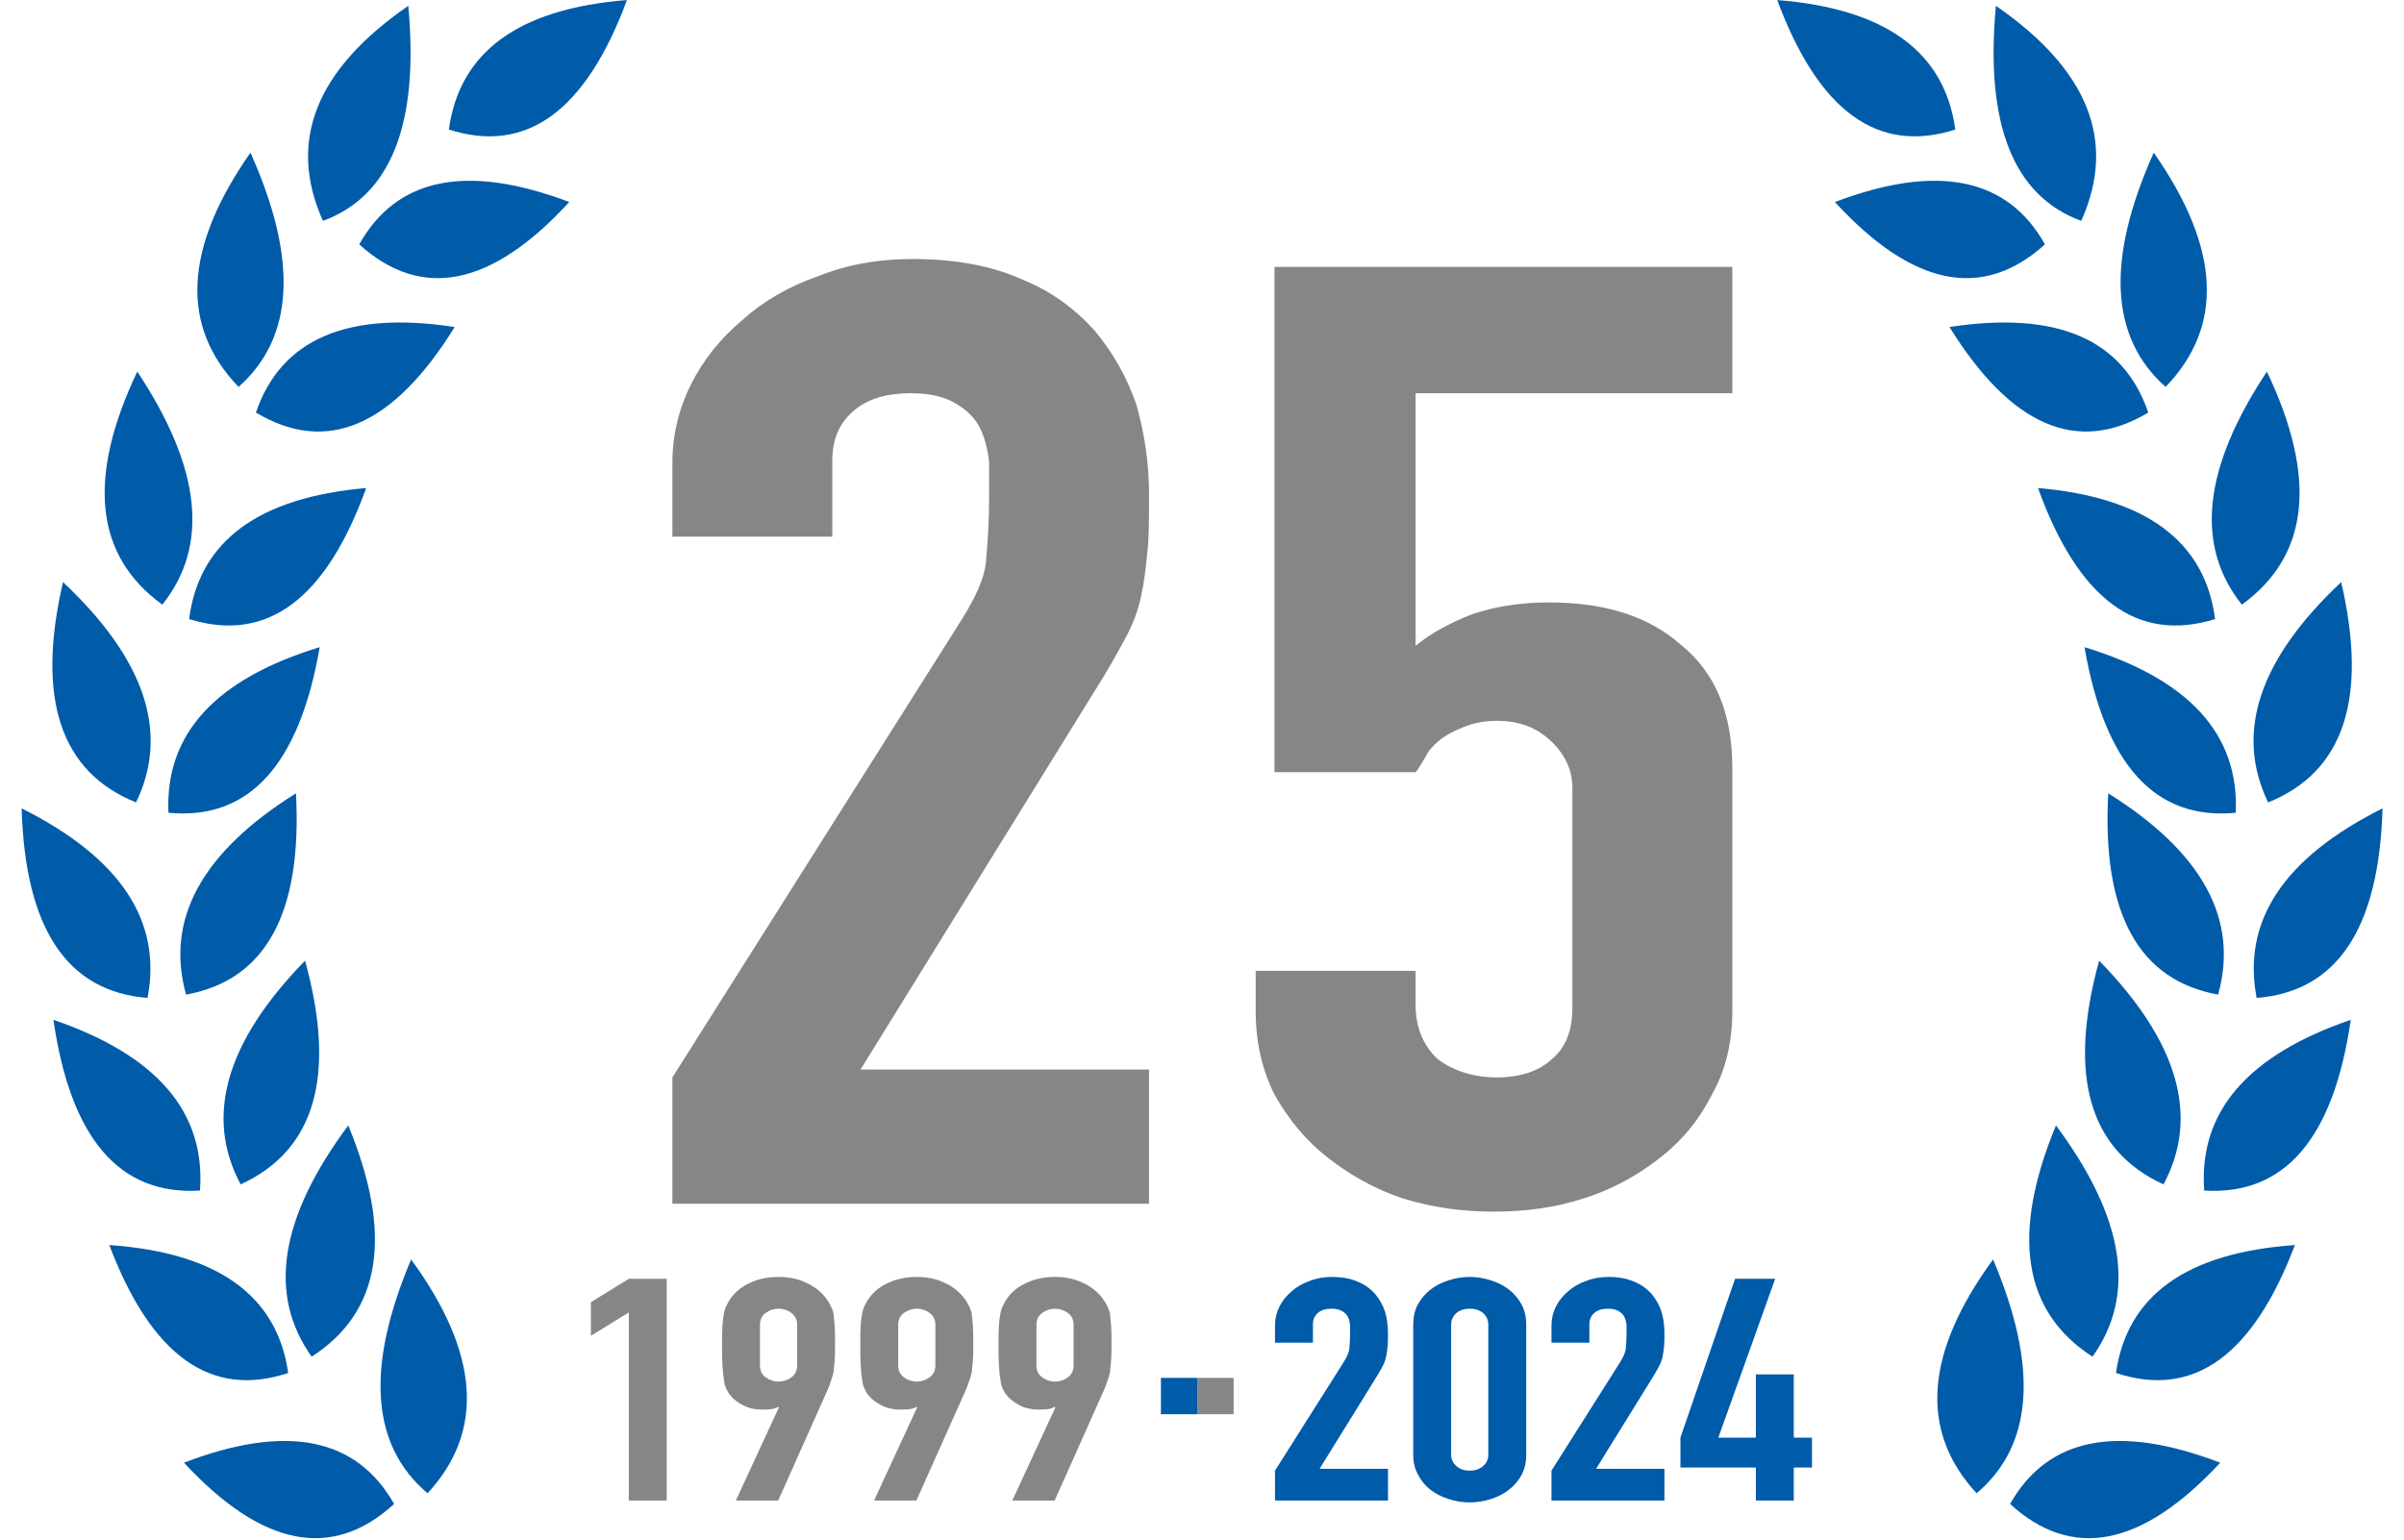 <svg xmlns="http://www.w3.org/2000/svg" xmlns:xlink="http://www.w3.org/1999/xlink" xmlns:serif="http://www.serif.com/" width="100%" height="100%" viewBox="0 0 5900 3780" xml:space="preserve" style="fill-rule:evenodd;clip-rule:evenodd;stroke-linejoin:round;stroke-miterlimit:2;">    <g transform="matrix(4.167,0,0,4.167,0,0)">        <g id="alles" transform="matrix(1,0,0,1,-395.464,-287.945)">            <g id="schriften-u-Zahlen" serif:id="schriften u Zahlen" transform="matrix(1,0,0,1,-19.36,0)">                <g id="_1999-2024" serif:id="1999-2024" transform="matrix(1.153,0,0,1.153,-79.147,-111.084)">                    <g id="Bindestrich" transform="matrix(1,0,0,1,14.391,7.89)">                        <g transform="matrix(-0.945,0,0,1.023,1444.91,620.085)">                            <rect x="443.696" y="412.672" width="19.649" height="18.156" style="fill:rgb(0,91,169);"></rect>                        </g>                        <g transform="matrix(-0.945,0,0,1.023,1463.48,620.085)">                            <rect x="443.696" y="412.672" width="19.649" height="18.156" style="fill:rgb(134,134,134);"></rect>                        </g>                    </g>                    <g transform="matrix(0.965,0,0,0.809,355.209,-20.337)">                        <g transform="matrix(1,0,0,1,378.229,1400.69)">                            <g transform="matrix(196.703,0,0,196.703,0,0)">                                <path d="M0.155,-0l0,-0.604l-0.102,0.075l0,-0.108l0.102,-0.075l0.102,0l0,0.712l-0.102,-0Z" style="fill:rgb(134,134,134);fill-rule:nonzero;"></path>                            </g>                            <g transform="matrix(196.703,0,0,196.703,73.174,0)">                                <path d="M0.071,-0l0.116,-0.299l-0.002,-0.002c-0.003,0.003 -0.009,0.005 -0.015,0.007c-0.007,0.001 -0.017,0.002 -0.028,0.002c-0.018,0 -0.035,-0.004 -0.05,-0.013c-0.015,-0.009 -0.027,-0.02 -0.036,-0.033c-0.005,-0.007 -0.008,-0.014 -0.011,-0.022c-0.003,-0.007 -0.005,-0.017 -0.006,-0.029c-0.002,-0.012 -0.003,-0.027 -0.004,-0.045c-0.001,-0.019 -0.001,-0.042 -0.001,-0.07c0,-0.023 0,-0.042 0.001,-0.057c0.001,-0.015 0.002,-0.028 0.004,-0.039c0.001,-0.01 0.004,-0.019 0.007,-0.026c0.003,-0.007 0.006,-0.015 0.011,-0.023c0.013,-0.022 0.031,-0.039 0.054,-0.051c0.022,-0.012 0.047,-0.018 0.075,-0.018c0.028,0 0.053,0.006 0.075,0.019c0.022,0.012 0.04,0.029 0.053,0.05c0.005,0.008 0.009,0.016 0.012,0.023c0.003,0.007 0.006,0.016 0.008,0.026c0.001,0.011 0.002,0.024 0.003,0.039c0.001,0.015 0.001,0.034 0.001,0.057c0,0.022 -0,0.04 -0.001,0.054c-0.001,0.015 -0.002,0.027 -0.003,0.037c-0.002,0.011 -0.004,0.02 -0.007,0.029c-0.002,0.008 -0.005,0.017 -0.008,0.026l-0.134,0.358l-0.114,-0Zm0.065,-0.433c0,0.015 0.005,0.028 0.015,0.037c0.01,0.009 0.022,0.014 0.035,0.014c0.013,0 0.025,-0.005 0.035,-0.014c0.01,-0.009 0.015,-0.022 0.015,-0.037l-0,-0.132c-0,-0.015 -0.005,-0.028 -0.015,-0.037c-0.01,-0.009 -0.022,-0.014 -0.035,-0.014c-0.013,0 -0.025,0.005 -0.035,0.014c-0.01,0.009 -0.015,0.022 -0.015,0.037l0,0.132Z" style="fill:rgb(134,134,134);fill-rule:nonzero;"></path>                            </g>                            <g transform="matrix(196.703,0,0,196.703,146.347,0)">                                <path d="M0.071,-0l0.116,-0.299l-0.002,-0.002c-0.003,0.003 -0.009,0.005 -0.015,0.007c-0.007,0.001 -0.017,0.002 -0.028,0.002c-0.018,0 -0.035,-0.004 -0.05,-0.013c-0.015,-0.009 -0.027,-0.02 -0.036,-0.033c-0.005,-0.007 -0.008,-0.014 -0.011,-0.022c-0.003,-0.007 -0.005,-0.017 -0.006,-0.029c-0.002,-0.012 -0.003,-0.027 -0.004,-0.045c-0.001,-0.019 -0.001,-0.042 -0.001,-0.07c0,-0.023 0,-0.042 0.001,-0.057c0.001,-0.015 0.002,-0.028 0.004,-0.039c0.001,-0.01 0.004,-0.019 0.007,-0.026c0.003,-0.007 0.006,-0.015 0.011,-0.023c0.013,-0.022 0.031,-0.039 0.054,-0.051c0.022,-0.012 0.047,-0.018 0.075,-0.018c0.028,0 0.053,0.006 0.075,0.019c0.022,0.012 0.04,0.029 0.053,0.05c0.005,0.008 0.009,0.016 0.012,0.023c0.003,0.007 0.006,0.016 0.008,0.026c0.001,0.011 0.002,0.024 0.003,0.039c0.001,0.015 0.001,0.034 0.001,0.057c0,0.022 -0,0.04 -0.001,0.054c-0.001,0.015 -0.002,0.027 -0.003,0.037c-0.002,0.011 -0.004,0.02 -0.007,0.029c-0.002,0.008 -0.005,0.017 -0.008,0.026l-0.134,0.358l-0.114,-0Zm0.065,-0.433c0,0.015 0.005,0.028 0.015,0.037c0.01,0.009 0.022,0.014 0.035,0.014c0.013,0 0.025,-0.005 0.035,-0.014c0.01,-0.009 0.015,-0.022 0.015,-0.037l-0,-0.132c-0,-0.015 -0.005,-0.028 -0.015,-0.037c-0.01,-0.009 -0.022,-0.014 -0.035,-0.014c-0.013,0 -0.025,0.005 -0.035,0.014c-0.01,0.009 -0.015,0.022 -0.015,0.037l0,0.132Z" style="fill:rgb(134,134,134);fill-rule:nonzero;"></path>                            </g>                            <g transform="matrix(196.703,0,0,196.703,219.521,0)">                                <path d="M0.071,-0l0.116,-0.299l-0.002,-0.002c-0.003,0.003 -0.009,0.005 -0.015,0.007c-0.007,0.001 -0.017,0.002 -0.028,0.002c-0.018,0 -0.035,-0.004 -0.05,-0.013c-0.015,-0.009 -0.027,-0.02 -0.036,-0.033c-0.005,-0.007 -0.008,-0.014 -0.011,-0.022c-0.003,-0.007 -0.005,-0.017 -0.006,-0.029c-0.002,-0.012 -0.003,-0.027 -0.004,-0.045c-0.001,-0.019 -0.001,-0.042 -0.001,-0.07c0,-0.023 0,-0.042 0.001,-0.057c0.001,-0.015 0.002,-0.028 0.004,-0.039c0.001,-0.01 0.004,-0.019 0.007,-0.026c0.003,-0.007 0.006,-0.015 0.011,-0.023c0.013,-0.022 0.031,-0.039 0.054,-0.051c0.022,-0.012 0.047,-0.018 0.075,-0.018c0.028,0 0.053,0.006 0.075,0.019c0.022,0.012 0.04,0.029 0.053,0.05c0.005,0.008 0.009,0.016 0.012,0.023c0.003,0.007 0.006,0.016 0.008,0.026c0.001,0.011 0.002,0.024 0.003,0.039c0.001,0.015 0.001,0.034 0.001,0.057c0,0.022 -0,0.04 -0.001,0.054c-0.001,0.015 -0.002,0.027 -0.003,0.037c-0.002,0.011 -0.004,0.02 -0.007,0.029c-0.002,0.008 -0.005,0.017 -0.008,0.026l-0.134,0.358l-0.114,-0Zm0.065,-0.433c0,0.015 0.005,0.028 0.015,0.037c0.01,0.009 0.022,0.014 0.035,0.014c0.013,0 0.025,-0.005 0.035,-0.014c0.01,-0.009 0.015,-0.022 0.015,-0.037l-0,-0.132c-0,-0.015 -0.005,-0.028 -0.015,-0.037c-0.01,-0.009 -0.022,-0.014 -0.035,-0.014c-0.013,0 -0.025,0.005 -0.035,0.014c-0.01,0.009 -0.015,0.022 -0.015,0.037l0,0.132Z" style="fill:rgb(134,134,134);fill-rule:nonzero;"></path>                            </g>                        </g>                        <g transform="matrix(1,0,0,1,744.098,1400.69)">                            <g transform="matrix(196.703,0,0,196.703,0,0)">                                <path d="M0.034,-0l0,-0.096l0.184,-0.347c0.009,-0.017 0.015,-0.032 0.016,-0.045c0.001,-0.013 0.002,-0.03 0.002,-0.049c0,-0.009 -0,-0.018 -0,-0.027c-0.001,-0.01 -0.003,-0.019 -0.006,-0.026c-0.003,-0.007 -0.008,-0.013 -0.015,-0.018c-0.007,-0.005 -0.016,-0.008 -0.029,-0.008c-0.015,0 -0.027,0.004 -0.036,0.013c-0.009,0.009 -0.014,0.021 -0.014,0.038l0,0.058l-0.102,0l0,-0.056c0,-0.021 0.004,-0.041 0.012,-0.06c0.008,-0.019 0.019,-0.035 0.033,-0.049c0.013,-0.014 0.029,-0.025 0.048,-0.033c0.019,-0.009 0.039,-0.013 0.06,-0.013c0.027,0 0.05,0.005 0.069,0.015c0.019,0.009 0.034,0.022 0.047,0.039c0.012,0.017 0.021,0.036 0.027,0.057c0.005,0.021 0.008,0.044 0.008,0.068c0,0.017 -0,0.032 -0.001,0.043c-0.001,0.012 -0.002,0.023 -0.004,0.034c-0.002,0.011 -0.005,0.021 -0.01,0.032c-0.005,0.011 -0.011,0.024 -0.019,0.039l-0.15,0.289l0.184,-0l0,0.102l-0.304,-0Z" style="fill:rgb(0,91,169);fill-rule:nonzero;"></path>                            </g>                            <g transform="matrix(196.703,0,0,196.703,73.174,0)">                                <path d="M0.034,-0.565c0,-0.024 0.004,-0.045 0.012,-0.064c0.009,-0.019 0.02,-0.035 0.034,-0.048c0.014,-0.013 0.03,-0.023 0.049,-0.03c0.018,-0.007 0.037,-0.011 0.057,-0.011c0.02,0 0.039,0.004 0.057,0.011c0.019,0.007 0.035,0.017 0.049,0.03c0.014,0.013 0.025,0.029 0.034,0.048c0.008,0.019 0.012,0.04 0.012,0.064l0,0.418c0,0.024 -0.004,0.045 -0.012,0.064c-0.009,0.019 -0.02,0.035 -0.034,0.048c-0.014,0.013 -0.03,0.023 -0.048,0.03c-0.019,0.007 -0.038,0.011 -0.058,0.011c-0.02,-0 -0.039,-0.004 -0.057,-0.011c-0.019,-0.007 -0.035,-0.017 -0.049,-0.03c-0.014,-0.013 -0.025,-0.029 -0.033,-0.048c-0.009,-0.019 -0.013,-0.04 -0.013,-0.064l0,-0.418Zm0.102,0.418c0,0.015 0.005,0.027 0.014,0.036c0.009,0.01 0.021,0.015 0.036,0.015c0.015,-0 0.027,-0.005 0.036,-0.015c0.009,-0.009 0.014,-0.021 0.014,-0.036l0,-0.418c0,-0.015 -0.005,-0.027 -0.014,-0.037c-0.009,-0.009 -0.021,-0.014 -0.036,-0.014c-0.015,0 -0.027,0.005 -0.036,0.014c-0.009,0.01 -0.014,0.022 -0.014,0.037l0,0.418Z" style="fill:rgb(0,91,169);fill-rule:nonzero;"></path>                            </g>                            <g transform="matrix(196.703,0,0,196.703,146.347,0)">                                <path d="M0.034,-0l0,-0.096l0.184,-0.347c0.009,-0.017 0.015,-0.032 0.016,-0.045c0.001,-0.013 0.002,-0.03 0.002,-0.049c0,-0.009 -0,-0.018 -0,-0.027c-0.001,-0.01 -0.003,-0.019 -0.006,-0.026c-0.003,-0.007 -0.008,-0.013 -0.015,-0.018c-0.007,-0.005 -0.016,-0.008 -0.029,-0.008c-0.015,0 -0.027,0.004 -0.036,0.013c-0.009,0.009 -0.014,0.021 -0.014,0.038l0,0.058l-0.102,0l0,-0.056c0,-0.021 0.004,-0.041 0.012,-0.06c0.008,-0.019 0.019,-0.035 0.033,-0.049c0.013,-0.014 0.029,-0.025 0.048,-0.033c0.019,-0.009 0.039,-0.013 0.06,-0.013c0.027,0 0.05,0.005 0.069,0.015c0.019,0.009 0.034,0.022 0.047,0.039c0.012,0.017 0.021,0.036 0.027,0.057c0.005,0.021 0.008,0.044 0.008,0.068c0,0.017 -0,0.032 -0.001,0.043c-0.001,0.012 -0.002,0.023 -0.004,0.034c-0.002,0.011 -0.005,0.021 -0.01,0.032c-0.005,0.011 -0.011,0.024 -0.019,0.039l-0.15,0.289l0.184,-0l0,0.102l-0.304,-0Z" style="fill:rgb(0,91,169);fill-rule:nonzero;"></path>                            </g>                            <g transform="matrix(196.703,0,0,196.703,219.521,0)">                                <path d="M0.212,-0l0,-0.106l-0.203,0l0,-0.096l0.147,-0.51l0.108,0l-0.153,0.51l0.101,-0l0,-0.203l0.102,-0l0,0.203l0.049,-0l0,0.096l-0.049,-0l0,0.106l-0.102,-0Z" style="fill:rgb(0,91,169);fill-rule:nonzero;"></path>                            </g>                        </g>                    </g>                </g>                <g transform="matrix(0.996,0,0,0.996,377.816,310.866)">                    <g id="_25" serif:id="25">                        <g transform="matrix(927.206,0,0,778.3,403.236,689.02)">                            <path d="M0.034,-0l0,-0.096l0.184,-0.347c0.009,-0.017 0.015,-0.032 0.016,-0.045c0.001,-0.013 0.002,-0.03 0.002,-0.049c0,-0.009 -0,-0.018 -0,-0.027c-0.001,-0.01 -0.003,-0.019 -0.006,-0.026c-0.003,-0.007 -0.008,-0.013 -0.015,-0.018c-0.007,-0.005 -0.016,-0.008 -0.029,-0.008c-0.015,0 -0.027,0.004 -0.036,0.013c-0.009,0.009 -0.014,0.021 -0.014,0.038l0,0.058l-0.102,0l0,-0.056c0,-0.021 0.004,-0.041 0.012,-0.06c0.008,-0.019 0.019,-0.035 0.033,-0.049c0.013,-0.014 0.029,-0.025 0.048,-0.033c0.019,-0.009 0.039,-0.013 0.06,-0.013c0.027,0 0.05,0.005 0.069,0.015c0.019,0.009 0.034,0.022 0.047,0.039c0.012,0.017 0.021,0.036 0.027,0.057c0.005,0.021 0.008,0.044 0.008,0.068c0,0.017 -0,0.032 -0.001,0.043c-0.001,0.012 -0.002,0.023 -0.004,0.034c-0.002,0.011 -0.005,0.021 -0.01,0.032c-0.005,0.011 -0.011,0.024 -0.019,0.039l-0.15,0.289l0.184,-0l0,0.102l-0.304,-0Z" style="fill:rgb(134,134,134);fill-rule:nonzero;"></path>                        </g>                        <g transform="matrix(927.206,0,0,778.3,748.157,689.02)">                            <path d="M0.338,-0.712l0,0.096l-0.202,0l0,0.192c0.009,-0.009 0.021,-0.017 0.036,-0.024c0.015,-0.006 0.031,-0.009 0.049,-0.009c0.035,0 0.063,0.01 0.084,0.032c0.022,0.021 0.033,0.052 0.033,0.094l-0,0.184c-0,0.024 -0.004,0.045 -0.013,0.064c-0.008,0.019 -0.019,0.035 -0.033,0.048c-0.014,0.013 -0.03,0.024 -0.049,0.031c-0.018,0.007 -0.037,0.01 -0.057,0.01c-0.02,0 -0.039,-0.003 -0.058,-0.01c-0.018,-0.007 -0.034,-0.018 -0.048,-0.031c-0.014,-0.013 -0.025,-0.029 -0.034,-0.048c-0.008,-0.019 -0.012,-0.04 -0.012,-0.064l-0,-0.03l0.102,0l-0,0.026c-0,0.017 0.005,0.031 0.014,0.041c0.01,0.009 0.023,0.014 0.038,0.014c0.015,0 0.027,-0.005 0.035,-0.014c0.009,-0.009 0.013,-0.022 0.013,-0.039l-0,-0.167c-0,-0.014 -0.005,-0.026 -0.014,-0.036c-0.009,-0.01 -0.02,-0.015 -0.034,-0.015c-0.009,0 -0.016,0.002 -0.022,0.005c-0.006,0.003 -0.011,0.006 -0.015,0.01c-0.004,0.004 -0.007,0.008 -0.009,0.013c-0.003,0.006 -0.005,0.01 -0.006,0.011l-0.09,0l-0,-0.384l0.292,0Z" style="fill:rgb(134,134,134);fill-rule:nonzero;"></path>                        </g>                    </g>                </g>            </g>            <g id="Lorbeer" transform="matrix(1,0,0,1,-2.446,0)">                <g transform="matrix(12.055,0,0,12.055,-92.693,-458.238)">                    <path d="M60.783,123.451c3.341,4.574 3.611,8.39 0.803,11.428c-2.768,-2.346 -3.035,-6.149 -0.803,-11.428Z" style="fill:rgb(0,91,169);"></path>                    <path d="M57.711,116.9c2.209,5.345 1.613,9.112 -1.786,11.302c-2.161,-3.03 -1.564,-6.795 1.786,-11.302Z" style="fill:rgb(0,91,169);"></path>                    <path d="M55.601,108.848c1.544,5.616 0.495,9.27 -3.146,10.933c-1.773,-3.315 -0.726,-6.962 3.146,-10.933Z" style="fill:rgb(0,91,169);"></path>                    <path d="M55.157,100.669c0.313,5.864 -1.483,9.138 -5.37,9.837c-1.022,-3.677 0.766,-6.955 5.37,-9.837Z" style="fill:rgb(0,91,169);"></path>                    <path d="M56.316,93.527c-0.994,5.766 -3.46,8.468 -7.389,8.094c-0.175,-3.84 2.289,-6.536 7.389,-8.094Z" style="fill:rgb(0,91,169);"></path>                    <path d="M58.588,85.749c-1.97,5.45 -4.853,7.584 -8.652,6.405c0.494,-3.808 3.38,-5.943 8.652,-6.405Z" style="fill:rgb(0,91,169);"></path>                    <path d="M62.912,77.881c-3.009,4.854 -6.246,6.249 -9.712,4.181c1.226,-3.59 4.464,-4.987 9.712,-4.181Z" style="fill:rgb(0,91,169);"></path>                    <path d="M68.51,71.771c-3.799,4.138 -7.217,4.821 -10.262,2.07c1.836,-3.271 5.258,-3.96 10.262,-2.07Z" style="fill:rgb(0,91,169);"></path>                    <path d="M71.329,61.901c-2.019,5.439 -4.917,7.541 -8.7,6.328c0.517,-3.803 3.418,-5.911 8.7,-6.328Z" style="fill:rgb(0,91,169);"></path>                    <path d="M60.644,62.183c-4.522,3.124 -5.912,6.623 -4.169,10.51c3.319,-1.22 4.707,-4.724 4.169,-10.51Z" style="fill:rgb(0,91,169);"></path>                    <path d="M52.933,69.358c-3.253,4.657 -3.447,8.475 -0.579,11.449c2.724,-2.415 2.917,-6.231 0.579,-11.449Z" style="fill:rgb(0,91,169);"></path>                    <path d="M47.404,80.059c-2.472,5.203 -2.073,9 1.224,11.389c2.306,-2.891 1.897,-6.685 -1.224,-11.389Z" style="fill:rgb(0,91,169);"></path>                    <path d="M43.775,90.347c-1.317,5.688 -0.131,9.28 3.57,10.767c1.639,-3.392 0.454,-6.986 -3.57,-10.767Z" style="fill:rgb(0,91,169);"></path>                    <path d="M41.755,101.406c0.167,5.867 2.214,8.953 6.151,9.263c0.722,-3.761 -1.33,-6.851 -6.151,-9.263Z" style="fill:rgb(0,91,169);"></path>                    <path d="M43.307,111.739c0.84,5.8 3.221,8.584 7.16,8.345c0.281,-3.83 -2.099,-6.61 -7.16,-8.345Z" style="fill:rgb(0,91,169);"></path>                    <path d="M46.037,122.746c2.054,5.426 4.972,7.504 8.741,6.252c-0.543,-3.798 -3.458,-5.881 -8.741,-6.252Z" style="fill:rgb(0,91,169);"></path>                    <path d="M49.684,133.384c3.816,4.111 7.238,4.79 10.268,2.016c-1.847,-3.26 -5.268,-3.93 -10.268,-2.016Z" style="fill:rgb(0,91,169);"></path>                </g>                <g transform="matrix(-12.055,0,0,12.055,2304.51,-458.238)">                    <path d="M60.783,123.451c3.341,4.574 3.611,8.39 0.803,11.428c-2.768,-2.346 -3.035,-6.149 -0.803,-11.428Z" style="fill:rgb(0,91,169);"></path>                    <path d="M57.711,116.9c2.209,5.345 1.613,9.112 -1.786,11.302c-2.161,-3.03 -1.564,-6.795 1.786,-11.302Z" style="fill:rgb(0,91,169);"></path>                    <path d="M55.601,108.848c1.544,5.616 0.495,9.27 -3.146,10.933c-1.773,-3.315 -0.726,-6.962 3.146,-10.933Z" style="fill:rgb(0,91,169);"></path>                    <path d="M55.157,100.669c0.313,5.864 -1.483,9.138 -5.37,9.837c-1.022,-3.677 0.766,-6.955 5.37,-9.837Z" style="fill:rgb(0,91,169);"></path>                    <path d="M56.316,93.527c-0.994,5.766 -3.46,8.468 -7.389,8.094c-0.175,-3.84 2.289,-6.536 7.389,-8.094Z" style="fill:rgb(0,91,169);"></path>                    <path d="M58.588,85.749c-1.97,5.45 -4.853,7.584 -8.652,6.405c0.494,-3.808 3.38,-5.943 8.652,-6.405Z" style="fill:rgb(0,91,169);"></path>                    <path d="M62.912,77.881c-3.009,4.854 -6.246,6.249 -9.712,4.181c1.226,-3.59 4.464,-4.987 9.712,-4.181Z" style="fill:rgb(0,91,169);"></path>                    <path d="M68.51,71.771c-3.799,4.138 -7.217,4.821 -10.262,2.07c1.836,-3.271 5.258,-3.96 10.262,-2.07Z" style="fill:rgb(0,91,169);"></path>                    <path d="M71.329,61.901c-2.019,5.439 -4.917,7.541 -8.7,6.328c0.517,-3.803 3.418,-5.911 8.7,-6.328Z" style="fill:rgb(0,91,169);"></path>                    <path d="M60.644,62.183c-4.522,3.124 -5.912,6.623 -4.169,10.51c3.319,-1.22 4.707,-4.724 4.169,-10.51Z" style="fill:rgb(0,91,169);"></path>                    <path d="M52.933,69.358c-3.253,4.657 -3.447,8.475 -0.579,11.449c2.724,-2.415 2.917,-6.231 0.579,-11.449Z" style="fill:rgb(0,91,169);"></path>                    <path d="M47.404,80.059c-2.472,5.203 -2.073,9 1.224,11.389c2.306,-2.891 1.897,-6.685 -1.224,-11.389Z" style="fill:rgb(0,91,169);"></path>                    <path d="M43.775,90.347c-1.317,5.688 -0.131,9.28 3.57,10.767c1.639,-3.392 0.454,-6.986 -3.57,-10.767Z" style="fill:rgb(0,91,169);"></path>                    <path d="M41.755,101.406c0.167,5.867 2.214,8.953 6.151,9.263c0.722,-3.761 -1.33,-6.851 -6.151,-9.263Z" style="fill:rgb(0,91,169);"></path>                    <path d="M43.307,111.739c0.84,5.8 3.221,8.584 7.16,8.345c0.281,-3.83 -2.099,-6.61 -7.16,-8.345Z" style="fill:rgb(0,91,169);"></path>                    <path d="M46.037,122.746c2.054,5.426 4.972,7.504 8.741,6.252c-0.543,-3.798 -3.458,-5.881 -8.741,-6.252Z" style="fill:rgb(0,91,169);"></path>                    <path d="M49.684,133.384c3.816,4.111 7.238,4.79 10.268,2.016c-1.847,-3.26 -5.268,-3.93 -10.268,-2.016Z" style="fill:rgb(0,91,169);"></path>                </g>            </g>        </g>    </g></svg>